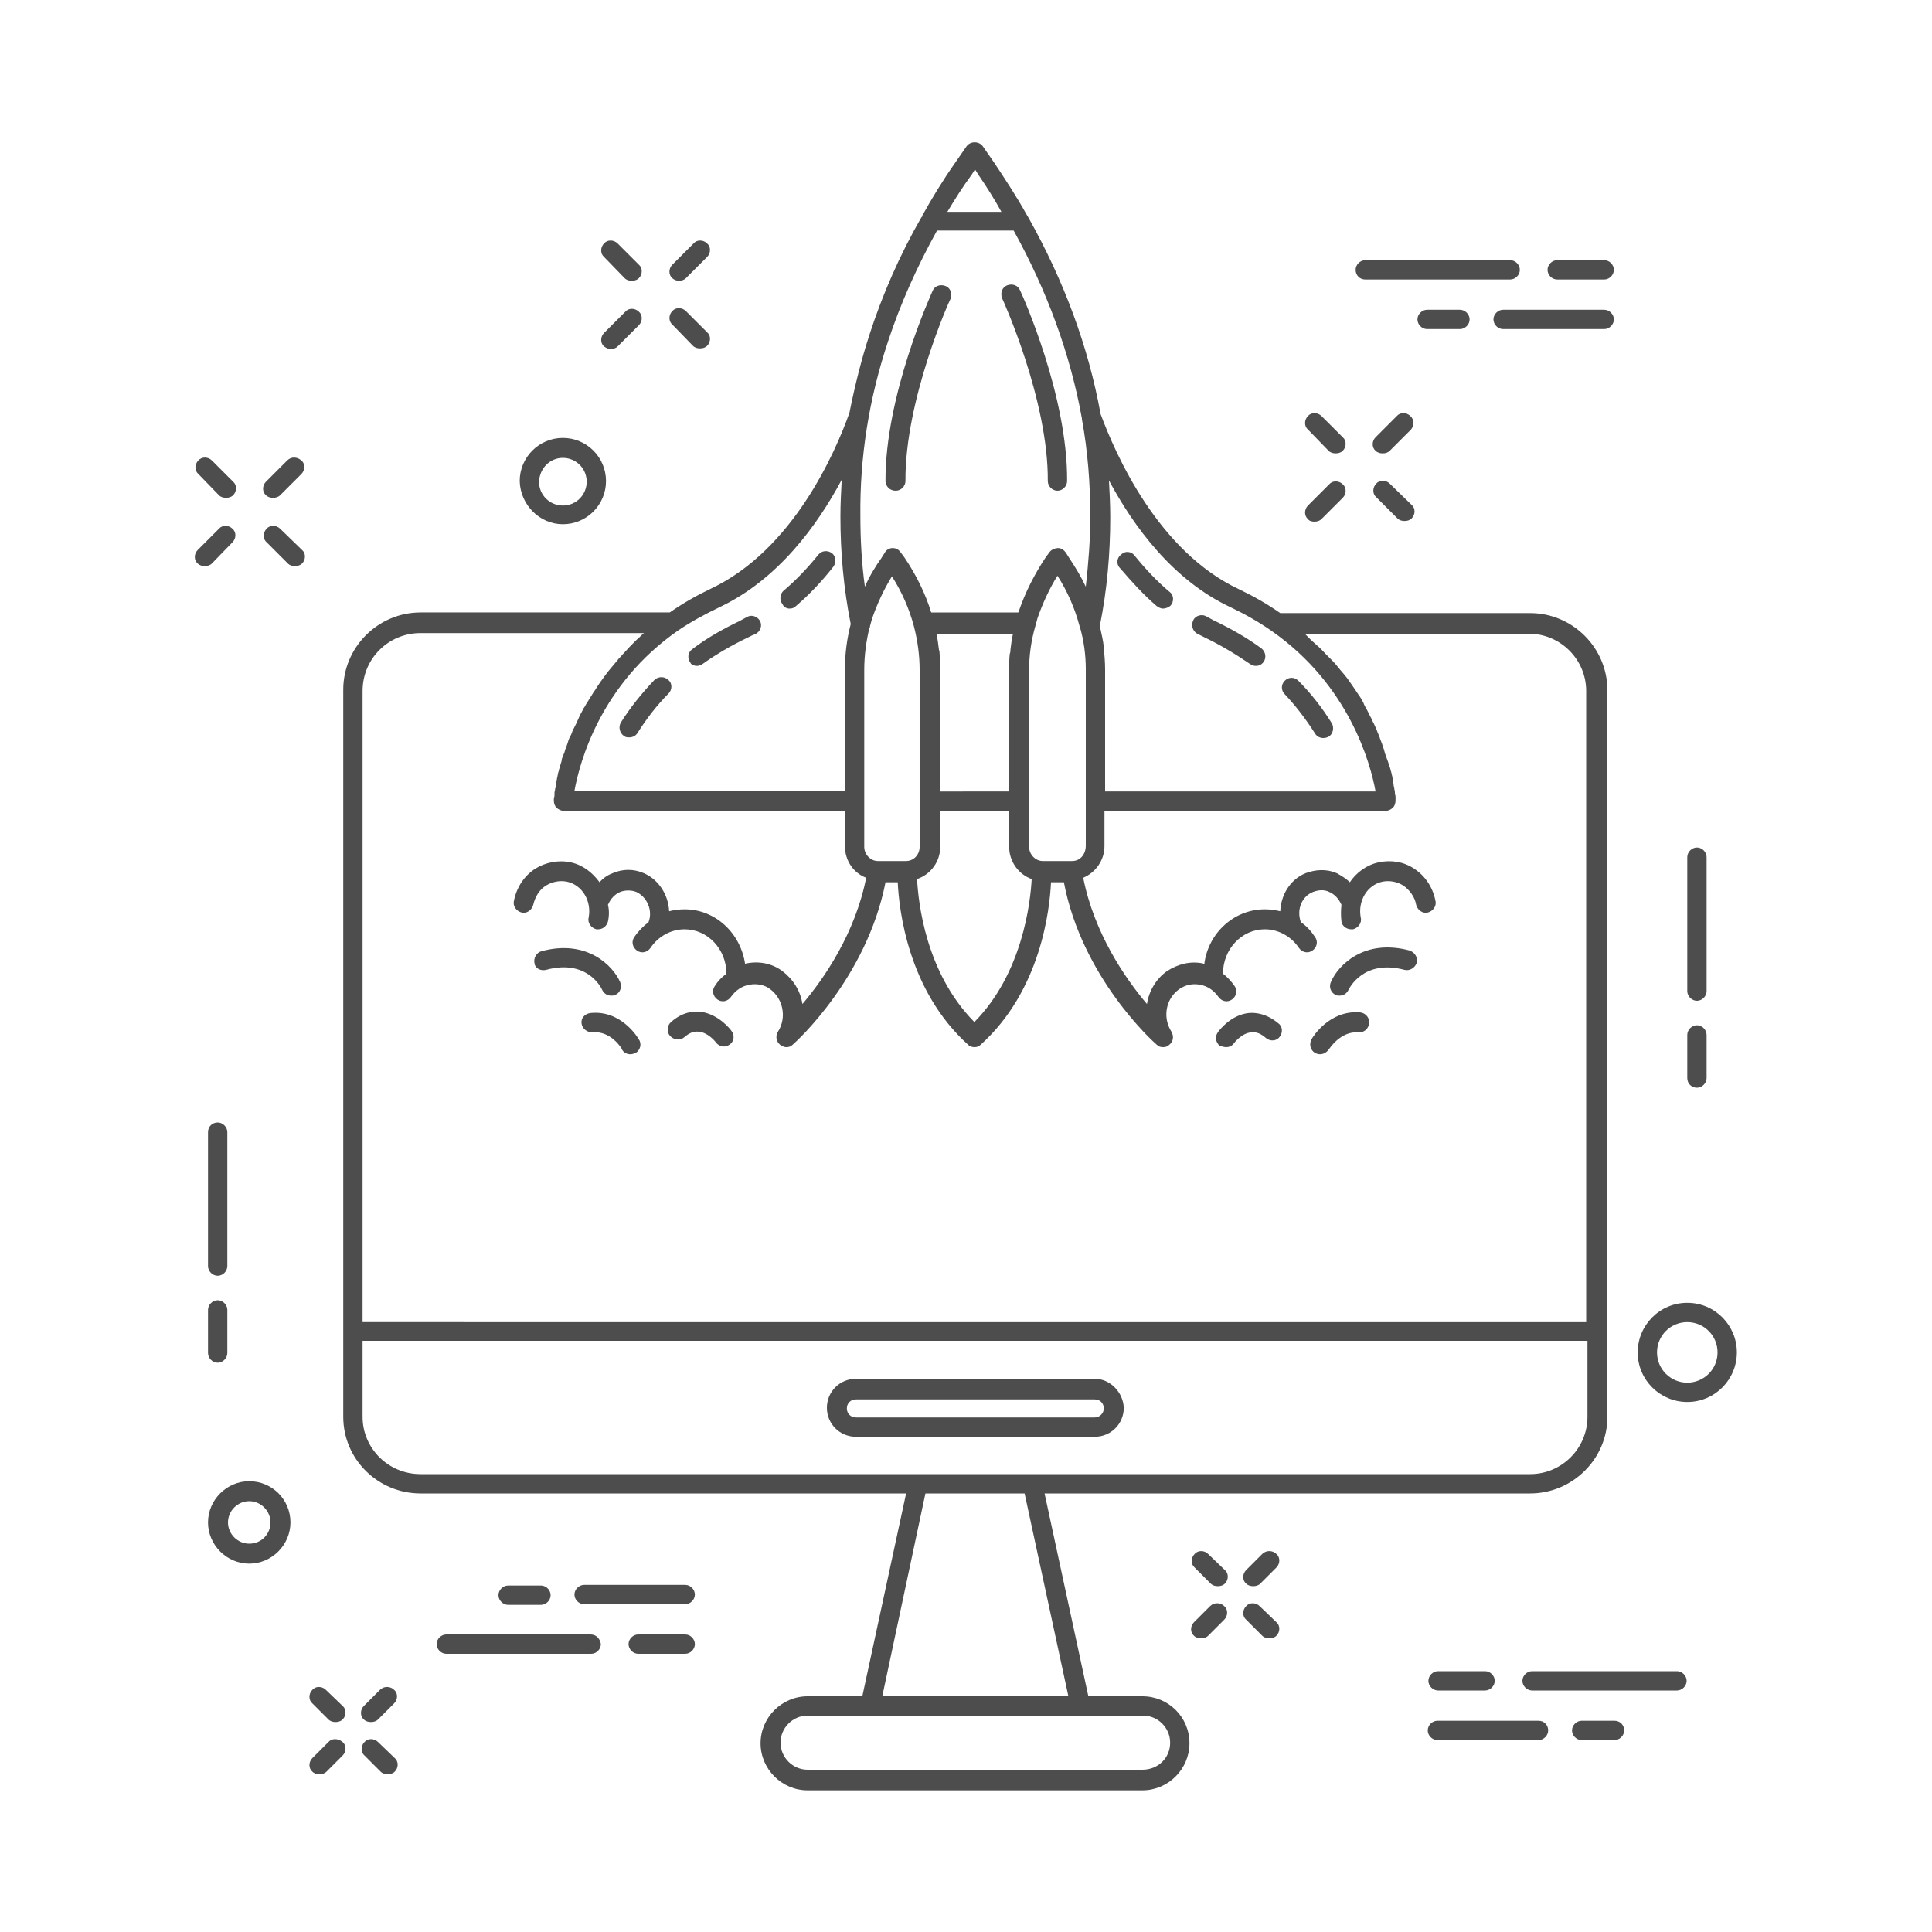 <?xml version="1.0" encoding="utf-8"?>
<!-- Generator: Adobe Illustrator 25.2.1, SVG Export Plug-In . SVG Version: 6.00 Build 0)  -->
<svg version="1.1" id="Capa_1" xmlns="http://www.w3.org/2000/svg" xmlns:xlink="http://www.w3.org/1999/xlink" x="0px" y="0px"
	 viewBox="0 0 300 300" style="enable-background:new 0 0 300 300;" xml:space="preserve">
<style type="text/css">
	.st0{fill:#4D4D4D;}
</style>
<g>
	<path class="st0" d="M32.3,175.8v20.8c0,0.8,0.7,1.5,1.5,1.5c0.8,0,1.5-0.7,1.5-1.5v-20.8c0-0.8-0.7-1.5-1.5-1.5
		C33,174.3,32.3,174.9,32.3,175.8z"/>
	<path class="st0" d="M33.8,211.6c0.8,0,1.5-0.7,1.5-1.5v-6.7c0-0.8-0.7-1.5-1.5-1.5c-0.8,0-1.5,0.7-1.5,1.5v6.7
		C32.3,210.9,33,211.6,33.8,211.6z"/>
	<path class="st0" d="M263.5,155.4c0.8,0,1.5-0.7,1.5-1.5v-20.8c0-0.8-0.7-1.5-1.5-1.5c-0.8,0-1.5,0.7-1.5,1.5v20.8
		C262,154.7,262.7,155.4,263.5,155.4z"/>
	<path class="st0" d="M263.5,168.9c0.8,0,1.5-0.7,1.5-1.5v-6.7c0-0.8-0.7-1.5-1.5-1.5c-0.8,0-1.5,0.7-1.5,1.5v6.7
		C262,168.3,262.7,168.9,263.5,168.9z"/>
	<path class="st0" d="M97,43.2c0.3,0.3,0.7,0.4,1.1,0.4c0.4,0,0.8-0.1,1.1-0.4c0.6-0.6,0.6-1.6,0-2.1l-3.3-3.3
		c-0.6-0.6-1.6-0.6-2.1,0c-0.6,0.6-0.6,1.6,0,2.1L97,43.2z"/>
	<path class="st0" d="M107.6,53.7c0.3,0.3,0.7,0.4,1.1,0.4c0.4,0,0.8-0.1,1.1-0.4c0.6-0.6,0.6-1.6,0-2.1l-3.3-3.3
		c-0.6-0.6-1.6-0.6-2.1,0c-0.6,0.6-0.6,1.6,0,2.1L107.6,53.7z"/>
	<path class="st0" d="M94.8,54.2c0.4,0,0.8-0.1,1.1-0.4l3.3-3.3c0.6-0.6,0.6-1.6,0-2.1c-0.6-0.6-1.6-0.6-2.1,0l-3.3,3.3
		c-0.6,0.6-0.6,1.6,0,2.1C94.1,54,94.4,54.2,94.8,54.2z"/>
	<path class="st0" d="M105.4,43.6c0.4,0,0.8-0.1,1.1-0.4l3.3-3.3c0.6-0.6,0.6-1.6,0-2.1c-0.6-0.6-1.6-0.6-2.1,0l-3.3,3.3
		c-0.6,0.6-0.6,1.6,0,2.1C104.6,43.4,105,43.6,105.4,43.6z"/>
	<path class="st0" d="M34,76.9c0.3,0.3,0.7,0.4,1.1,0.4c0.4,0,0.8-0.1,1.1-0.4c0.6-0.6,0.6-1.6,0-2.1l-3.3-3.3
		c-0.6-0.6-1.6-0.6-2.1,0c-0.6,0.6-0.6,1.6,0,2.1L34,76.9z"/>
	<path class="st0" d="M43.5,82.1c-0.6-0.6-1.6-0.6-2.1,0c-0.6,0.6-0.6,1.6,0,2.1l3.3,3.3c0.3,0.3,0.7,0.4,1.1,0.4
		c0.4,0,0.8-0.1,1.1-0.4c0.6-0.6,0.6-1.6,0-2.1L43.5,82.1z"/>
	<path class="st0" d="M36.1,84.2c0.6-0.6,0.6-1.6,0-2.1c-0.6-0.6-1.6-0.6-2.1,0l-3.3,3.3c-0.6,0.6-0.6,1.6,0,2.1
		c0.3,0.3,0.7,0.4,1.1,0.4c0.4,0,0.8-0.1,1.1-0.4L36.1,84.2z"/>
	<path class="st0" d="M44.6,71.5l-3.3,3.3c-0.6,0.6-0.6,1.6,0,2.1c0.3,0.3,0.7,0.4,1.1,0.4c0.4,0,0.8-0.1,1.1-0.4l3.3-3.3
		c0.6-0.6,0.6-1.6,0-2.1C46.1,70.9,45.2,70.9,44.6,71.5z"/>
	<path class="st0" d="M206.3,70c0.3,0.3,0.7,0.4,1.1,0.4c0.4,0,0.8-0.1,1.1-0.4c0.6-0.6,0.6-1.6,0-2.1l-3.3-3.3
		c-0.6-0.6-1.6-0.6-2.1,0c-0.6,0.6-0.6,1.6,0,2.1L206.3,70z"/>
	<path class="st0" d="M215.8,75.1c-0.6-0.6-1.6-0.6-2.1,0c-0.6,0.6-0.6,1.6,0,2.1l3.3,3.3c0.3,0.3,0.7,0.4,1.1,0.4
		c0.4,0,0.8-0.1,1.1-0.4c0.6-0.6,0.6-1.6,0-2.1L215.8,75.1z"/>
	<path class="st0" d="M204.1,81c0.4,0,0.8-0.1,1.1-0.4l3.3-3.3c0.6-0.6,0.6-1.6,0-2.1c-0.6-0.6-1.6-0.6-2.1,0l-3.3,3.3
		c-0.6,0.6-0.6,1.6,0,2.1C203.3,80.9,203.7,81,204.1,81z"/>
	<path class="st0" d="M219,64.6c-0.6-0.6-1.6-0.6-2.1,0l-3.3,3.3c-0.6,0.6-0.6,1.6,0,2.1c0.3,0.3,0.7,0.4,1.1,0.4s0.8-0.1,1.1-0.4
		l3.3-3.3C219.6,66.1,219.6,65.1,219,64.6z"/>
	<path class="st0" d="M187.6,241.3c-0.6-0.6-1.6-0.6-2.1,0c-0.6,0.6-0.6,1.6,0,2.1l2.5,2.5c0.3,0.3,0.7,0.4,1.1,0.4
		c0.4,0,0.8-0.1,1.1-0.4c0.6-0.6,0.6-1.6,0-2.1L187.6,241.3z"/>
	<path class="st0" d="M195.6,249.4c-0.6-0.6-1.6-0.6-2.1,0c-0.6,0.6-0.6,1.6,0,2.1l2.5,2.5c0.3,0.3,0.7,0.4,1.1,0.4
		c0.4,0,0.8-0.1,1.1-0.4c0.6-0.6,0.6-1.6,0-2.1L195.6,249.4z"/>
	<path class="st0" d="M187.9,249.4l-2.5,2.5c-0.6,0.6-0.6,1.6,0,2.1c0.3,0.3,0.7,0.4,1.1,0.4c0.4,0,0.8-0.1,1.1-0.4l2.5-2.5
		c0.6-0.6,0.6-1.6,0-2.1C189.5,248.8,188.5,248.8,187.9,249.4z"/>
	<path class="st0" d="M196,241.3l-2.5,2.5c-0.6,0.6-0.6,1.6,0,2.1c0.3,0.3,0.7,0.4,1.1,0.4c0.4,0,0.8-0.1,1.1-0.4l2.5-2.5
		c0.6-0.6,0.6-1.6,0-2.1C197.6,240.7,196.6,240.7,196,241.3z"/>
	<path class="st0" d="M50.6,262.4c-0.6-0.6-1.6-0.6-2.1,0c-0.6,0.6-0.6,1.6,0,2.1L51,267c0.3,0.3,0.7,0.4,1.1,0.4
		c0.4,0,0.8-0.1,1.1-0.4c0.6-0.6,0.6-1.6,0-2.1L50.6,262.4z"/>
	<path class="st0" d="M58.7,270.5c-0.6-0.6-1.6-0.6-2.1,0c-0.6,0.6-0.6,1.6,0,2.1l2.5,2.5c0.3,0.3,0.7,0.4,1.1,0.4
		c0.4,0,0.8-0.1,1.1-0.4c0.6-0.6,0.6-1.6,0-2.1L58.7,270.5z"/>
	<path class="st0" d="M51,270.5l-2.5,2.5c-0.6,0.6-0.6,1.6,0,2.1c0.3,0.3,0.7,0.4,1.1,0.4c0.4,0,0.8-0.1,1.1-0.4l2.5-2.5
		c0.6-0.6,0.6-1.6,0-2.1C52.5,269.9,51.5,269.9,51,270.5z"/>
	<path class="st0" d="M59,262.4l-2.5,2.5c-0.6,0.6-0.6,1.6,0,2.1c0.3,0.3,0.7,0.4,1.1,0.4c0.4,0,0.8-0.1,1.1-0.4l2.5-2.5
		c0.6-0.6,0.6-1.6,0-2.1C60.6,261.8,59.6,261.8,59,262.4z"/>
	<path class="st0" d="M262,202.3c-4.3,0-7.7,3.5-7.7,7.7c0,4.3,3.5,7.7,7.7,7.7c4.3,0,7.7-3.5,7.7-7.7
		C269.7,205.8,266.3,202.3,262,202.3z M262,214.7c-2.6,0-4.7-2.1-4.7-4.7s2.1-4.7,4.7-4.7c2.6,0,4.7,2.1,4.7,4.7
		S264.6,214.7,262,214.7z"/>
	<path class="st0" d="M38.7,230c-3.5,0-6.4,2.9-6.4,6.4c0,3.5,2.9,6.4,6.4,6.4c3.5,0,6.4-2.9,6.4-6.4C45.1,232.8,42.2,230,38.7,230z
		 M38.7,239.7c-1.8,0-3.3-1.5-3.3-3.3c0-1.8,1.5-3.3,3.3-3.3s3.3,1.5,3.3,3.3C42,238.2,40.6,239.7,38.7,239.7z"/>
	<path class="st0" d="M87.4,81.4c3.7,0,6.7-3,6.7-6.7c0-3.7-3-6.7-6.7-6.7c-3.7,0-6.7,3-6.7,6.7C80.8,78.4,83.8,81.4,87.4,81.4z
		 M87.4,71.1c2,0,3.7,1.6,3.7,3.7c0,2-1.6,3.7-3.7,3.7c-2,0-3.7-1.6-3.7-3.7C83.8,72.7,85.4,71.1,87.4,71.1z"/>
	<path class="st0" d="M260.4,259.5h-22.5c-0.8,0-1.5,0.7-1.5,1.5c0,0.8,0.7,1.5,1.5,1.5h22.5c0.8,0,1.5-0.7,1.5-1.5
		C261.9,260.2,261.2,259.5,260.4,259.5z"/>
	<path class="st0" d="M223.3,259.5c-0.8,0-1.5,0.7-1.5,1.5c0,0.8,0.7,1.5,1.5,1.5h7.3c0.8,0,1.5-0.7,1.5-1.5c0-0.8-0.7-1.5-1.5-1.5
		H223.3z"/>
	<path class="st0" d="M238.9,267.2h-15.7c-0.8,0-1.5,0.7-1.5,1.5c0,0.8,0.7,1.5,1.5,1.5h15.7c0.8,0,1.5-0.7,1.5-1.5
		C240.4,267.9,239.8,267.2,238.9,267.2z"/>
	<path class="st0" d="M250.7,267.2h-5.1c-0.8,0-1.5,0.7-1.5,1.5c0,0.8,0.7,1.5,1.5,1.5h5.1c0.8,0,1.5-0.7,1.5-1.5
		C252.2,267.9,251.6,267.2,250.7,267.2z"/>
	<path class="st0" d="M91.7,253.8H69.3c-0.8,0-1.5,0.7-1.5,1.5c0,0.8,0.7,1.5,1.5,1.5h22.5c0.8,0,1.5-0.7,1.5-1.5
		C93.2,254.5,92.6,253.8,91.7,253.8z"/>
	<path class="st0" d="M106.4,253.8h-7.3c-0.8,0-1.5,0.7-1.5,1.5c0,0.8,0.7,1.5,1.5,1.5h7.3c0.8,0,1.5-0.7,1.5-1.5
		C107.9,254.5,107.2,253.8,106.4,253.8z"/>
	<path class="st0" d="M106.4,246.1H90.7c-0.8,0-1.5,0.7-1.5,1.5c0,0.8,0.7,1.5,1.5,1.5h15.7c0.8,0,1.5-0.7,1.5-1.5
		C107.9,246.8,107.2,246.1,106.4,246.1z"/>
	<path class="st0" d="M84,249.2c0.8,0,1.5-0.7,1.5-1.5c0-0.8-0.7-1.5-1.5-1.5h-5.1c-0.8,0-1.5,0.7-1.5,1.5c0,0.8,0.7,1.5,1.5,1.5H84
		z"/>
	<path class="st0" d="M212,43.4h22.5c0.8,0,1.5-0.7,1.5-1.5c0-0.8-0.7-1.5-1.5-1.5H212c-0.8,0-1.5,0.7-1.5,1.5
		C210.5,42.7,211.1,43.4,212,43.4z"/>
	<path class="st0" d="M241.8,43.4h7.3c0.8,0,1.5-0.7,1.5-1.5c0-0.8-0.7-1.5-1.5-1.5h-7.3c-0.8,0-1.5,0.7-1.5,1.5
		C240.3,42.7,241,43.4,241.8,43.4z"/>
	<path class="st0" d="M249.1,48.1h-15.7c-0.8,0-1.5,0.7-1.5,1.5c0,0.8,0.7,1.5,1.5,1.5h15.7c0.8,0,1.5-0.7,1.5-1.5
		C250.6,48.8,249.9,48.1,249.1,48.1z"/>
	<path class="st0" d="M221.6,48.1c-0.8,0-1.5,0.7-1.5,1.5c0,0.8,0.7,1.5,1.5,1.5h5.1c0.8,0,1.5-0.7,1.5-1.5c0-0.8-0.7-1.5-1.5-1.5
		H221.6z"/>
	<path class="st0" d="M177.4,263.4H169l-6.8-31.5h75.4c6.6,0,12-5.4,12-11.9V107.2c0-6.6-5.4-12-12-12h-38.8c-2-1.4-4.1-2.6-6.4-3.7
		c-12.6-5.9-19.2-21-21.5-27.2c-1.9-10.5-5.7-20.7-11.2-30.5c-0.1-0.2-0.2-0.3-0.3-0.5c-1.5-2.7-3.2-5.3-5-8l-1.8-2.6
		c-0.6-0.8-1.9-0.8-2.5,0l-1.8,2.6c-1.9,2.7-3.6,5.5-5.1,8.2c0,0,0,0.1,0,0.1c0,0,0,0.1-0.1,0.1c-3.4,5.9-6.1,12.1-8.1,18.3
		c-1.3,4-2.3,8.1-3.1,12.1c0,0,0,0,0,0c-2.2,6.2-8.8,21.3-21.5,27.3c-2.3,1.1-4.4,2.3-6.4,3.7H65.3c-6.6,0-12,5.4-12,12V220
		c0,6.6,5.4,11.9,12,11.9h75.4l-6.8,31.5h-8.5c-4,0-7.3,3.3-7.3,7.3c0,4,3.3,7.3,7.3,7.3h52c4,0,7.3-3.3,7.3-7.3
		C184.7,266.6,181.4,263.4,177.4,263.4z M191.1,94.3c2.3,1.1,4.4,2.3,6.4,3.7c12,8.4,15.3,20.5,16.1,24.9h-42V104
		c0-1.2-0.1-2.3-0.2-3.4c0,0,0-0.1,0-0.1c-0.1-1.1-0.4-2.2-0.6-3.2c0-0.1,0-0.1,0-0.2c1.1-5.5,1.6-11.1,1.6-16.8
		c0-1.9-0.1-3.8-0.2-5.7C176,81.7,182.1,90.1,191.1,94.3z M166.5,133.7h-4.6c0,0,0,0,0,0c0,0,0,0,0,0c-1.1,0-2.1-1-2.1-2.2v-7
		c0,0,0,0,0,0c0,0,0,0,0,0V104c0-2.2,0.3-4.5,1-6.9c0.1-0.4,0.2-0.7,0.3-1.1c0.8-2.3,1.8-4.5,3.1-6.6c1.6,2.5,2.7,5.1,3.4,7.7
		c0,0.1,0.1,0.2,0.1,0.3c0.6,2.1,0.9,4.3,0.9,6.5v20.4v7C168.6,132.7,167.7,133.7,166.5,133.7z M136.3,133.7c-1.1,0-2.1-1-2.1-2.2
		v-7V104c0-2.2,0.3-4.4,0.8-6.5c0.1-0.1,0.1-0.2,0.1-0.3c0.1-0.4,0.2-0.7,0.3-1.1c0.8-2.3,1.8-4.5,3.1-6.6c1.6,2.5,2.7,5.1,3.4,7.7
		c0.6,2.3,0.9,4.6,0.9,6.8v27.5c0,1.2-0.9,2.2-2.1,2.2H136.3z M145.9,101.5c0-0.2,0-0.4-0.1-0.6c-0.1-0.8-0.2-1.7-0.4-2.5
		c0,0,0,0,0,0h11.9c0,0,0,0,0,0c-0.2,0.8-0.3,1.7-0.4,2.5c0,0.2,0,0.4-0.1,0.6c-0.1,0.8-0.1,1.7-0.1,2.5v18.9H146V104
		C146,103.2,146,102.3,145.9,101.5z M146,131.5v-5.5h10.7v5.5c0,2.3,1.5,4.3,3.5,5c-0.2,3.6-1.4,14.6-8.9,22.2
		c-7.6-7.7-8.7-18.6-8.9-22.2C144.5,135.8,146,133.8,146,131.5z M150.9,27.1l0.5-0.8l0.5,0.8c1.3,1.9,2.5,3.8,3.6,5.8h-8.4
		C148.3,30.9,149.5,29,150.9,27.1z M137.9,53c1.9-5.8,4.5-11.6,7.6-17.2h11.9c5.2,9.4,8.8,19.2,10.6,29.2c0,0,0,0,0,0.1
		c0.9,4.9,1.3,10,1.3,15.1c0,3.7-0.3,7.3-0.7,10.9c-0.7-1.5-1.6-3-2.6-4.5l-0.5-0.8c-0.3-0.4-0.7-0.7-1.2-0.7c-0.4,0-1,0.2-1.3,0.6
		l-0.6,0.8c-1.8,2.7-3.2,5.5-4.2,8.4c0,0.1,0,0.1-0.1,0.2h-13.5c-0.9-2.9-2.3-5.8-4.2-8.6l-0.6-0.8c-0.3-0.4-0.7-0.6-1.2-0.6
		c-0.5,0-1,0.3-1.2,0.7l-0.5,0.8c-1,1.4-1.9,2.9-2.6,4.5c-0.5-3.6-0.7-7.3-0.7-11C133.5,71.1,134.9,62,137.9,53z M111.7,94.3
		c9.1-4.3,15.2-12.7,19-19.8c-0.1,1.9-0.2,3.8-0.2,5.7c0,5.6,0.5,11.2,1.6,16.7c-0.6,2.3-0.9,4.7-0.9,7v18.9h-42
		c0.8-4.4,4-16.5,16.1-24.9c0,0,0,0,0,0c0,0,0,0,0,0C107.2,96.6,109.4,95.4,111.7,94.3z M65.3,98.3H100c-0.4,0.3-0.7,0.7-1.1,1
		c-0.3,0.3-0.6,0.6-0.9,0.9c-0.5,0.5-0.9,1-1.4,1.5c-0.2,0.3-0.5,0.5-0.7,0.8c-0.5,0.6-1,1.2-1.5,1.8c-0.1,0.1-0.2,0.3-0.3,0.4
		c-0.6,0.8-1.1,1.5-1.6,2.3c-0.1,0.2-0.3,0.4-0.4,0.6c-0.3,0.5-0.7,1.1-1,1.6c-0.2,0.3-0.3,0.6-0.5,0.8c-0.2,0.5-0.5,0.9-0.7,1.4
		c-0.1,0.3-0.3,0.6-0.4,0.9c-0.2,0.4-0.4,0.8-0.6,1.2c-0.1,0.3-0.2,0.6-0.4,0.9c-0.2,0.4-0.3,0.8-0.4,1.1c-0.1,0.3-0.2,0.6-0.3,0.8
		c-0.1,0.4-0.2,0.7-0.4,1.1c-0.1,0.3-0.2,0.5-0.2,0.8c-0.1,0.3-0.2,0.6-0.3,1c-0.1,0.2-0.1,0.5-0.2,0.7c-0.1,0.3-0.1,0.6-0.2,0.9
		c0,0.2-0.1,0.4-0.1,0.6c-0.1,0.3-0.1,0.5-0.1,0.7c0,0.2-0.1,0.3-0.1,0.4c0,0.2-0.1,0.4-0.1,0.6c0,0.1,0,0.2,0,0.3
		c0,0.2,0,0.3-0.1,0.5c0,0,0,0.1,0,0.1c0,0.2,0,0.3,0,0.3c0,0.4,0.1,0.8,0.4,1.1c0.3,0.3,0.7,0.5,1.1,0.5h43.7v5.5
		c0,2.3,1.4,4.2,3.3,4.9c-1.7,8.6-6.5,15.6-9.9,19.6c-0.3-2-1.4-3.8-3.1-5.1c-1.6-1.2-3.6-1.6-5.6-1.2c-0.1,0-0.1,0-0.2,0.1
		c-0.7-4.8-4.6-8.5-9.4-8.5c-0.8,0-1.6,0.1-2.4,0.3c-0.1-2.5-1.6-4.9-3.9-5.9c-1.6-0.7-3.3-0.7-4.9,0c-0.8,0.3-1.5,0.8-2,1.4
		c-1.1-1.5-2.6-2.7-4.5-3.1c-1.9-0.4-3.9,0-5.5,1c-1.7,1.1-2.9,2.9-3.3,5c-0.2,0.8,0.4,1.6,1.2,1.8c0.8,0.2,1.6-0.4,1.8-1.2
		c0.3-1.3,1-2.4,2-3c1-0.6,2.1-0.8,3.2-0.6c2.4,0.5,3.9,3,3.4,5.6c-0.2,0.8,0.4,1.6,1.2,1.8c0.1,0,0.2,0,0.3,0
		c0.7,0,1.3-0.5,1.5-1.2c0.2-0.9,0.2-1.8,0-2.6c0.4-0.9,1-1.6,1.9-2c0.8-0.3,1.7-0.3,2.5,0c1.7,0.8,2.6,2.9,1.9,4.7
		c-0.8,0.6-1.6,1.4-2.2,2.3c-0.5,0.7-0.3,1.6,0.4,2.1c0.7,0.5,1.6,0.3,2.1-0.4c1.2-1.8,3.2-2.9,5.3-2.9c3.6,0,6.5,3.1,6.5,6.9
		c-0.7,0.5-1.3,1.1-1.8,1.9c-0.5,0.7-0.3,1.6,0.4,2.1c0.7,0.5,1.6,0.3,2.1-0.4c0.7-1,1.7-1.7,2.9-1.9c1.1-0.2,2.3,0,3.2,0.7
		c2,1.5,2.6,4.4,1.2,6.6c-0.4,0.6-0.3,1.5,0.3,2c0.3,0.2,0.6,0.4,1,0.4c0.4,0,0.7-0.1,1-0.4c0.5-0.4,11.5-10.4,14.4-25.2h1.9
		c0.2,4.3,1.6,16.8,10.9,25.2c0.3,0.3,0.7,0.4,1,0.4c0.4,0,0.7-0.1,1-0.4c9.3-8.4,10.7-20.9,10.9-25.2h2
		c2.8,14.8,13.9,24.8,14.4,25.2c0.3,0.3,0.6,0.4,1,0.4c0.4,0,0.7-0.1,1-0.4c0.6-0.5,0.7-1.3,0.3-2c-1.4-2.2-0.9-5.1,1.2-6.6
		c1-0.7,2.1-0.9,3.2-0.7c1.2,0.2,2.2,0.9,2.9,1.9c0.5,0.7,1.4,0.9,2.1,0.4c0.7-0.5,0.9-1.4,0.4-2.1c-0.5-0.7-1.1-1.4-1.8-1.9
		c0-3.8,2.9-6.9,6.5-6.9c2.1,0,4.1,1.1,5.3,2.9c0.5,0.7,1.4,0.9,2.1,0.4c0.7-0.5,0.9-1.4,0.4-2.1c-0.6-0.9-1.3-1.7-2.2-2.3
		c-0.7-1.9,0.1-4,1.9-4.7c0.8-0.3,1.7-0.4,2.5,0c0.9,0.4,1.5,1.1,1.9,2c-0.1,0.9-0.1,1.7,0,2.6c0.1,0.7,0.8,1.2,1.5,1.2
		c0.1,0,0.2,0,0.3,0c0.8-0.2,1.4-1,1.2-1.8c-0.5-2.6,1-5.1,3.4-5.6c1.1-0.2,2.2,0,3.2,0.6c1,0.7,1.8,1.8,2,3c0.2,0.8,1,1.4,1.8,1.2
		c0.8-0.2,1.4-1,1.2-1.8c-0.4-2.1-1.6-3.9-3.3-5c-1.6-1.1-3.6-1.4-5.5-1c-1.9,0.4-3.5,1.6-4.5,3.1c-0.6-0.6-1.3-1-2-1.4
		c-1.6-0.7-3.3-0.6-4.9,0c-2.4,1-3.8,3.4-3.9,5.9c-0.8-0.2-1.6-0.3-2.4-0.3c-4.8,0-8.8,3.7-9.4,8.5c-0.1,0-0.1,0-0.2-0.1
		c-2-0.4-3.9,0.1-5.6,1.2c-1.7,1.2-2.8,3.1-3.1,5.1c-3.4-4-8.2-11-9.9-19.6c1.9-0.8,3.3-2.7,3.3-4.9v-5.5h43.7
		c0.4,0,0.8-0.2,1.1-0.5c0.3-0.3,0.4-0.7,0.4-1.2c0,0,0-0.1,0-0.3c0,0,0-0.1,0-0.1c0-0.1,0-0.3-0.1-0.5c0-0.1,0-0.2,0-0.3
		c0-0.2-0.1-0.4-0.1-0.6c0-0.1-0.1-0.3-0.1-0.5c0-0.2-0.1-0.5-0.1-0.7c0-0.2-0.1-0.4-0.1-0.6c-0.1-0.3-0.1-0.5-0.2-0.8
		c-0.1-0.2-0.1-0.5-0.2-0.7c-0.1-0.3-0.2-0.6-0.3-0.9c-0.1-0.3-0.2-0.5-0.3-0.8c-0.1-0.3-0.2-0.6-0.3-1c-0.1-0.3-0.2-0.6-0.3-0.9
		c-0.1-0.3-0.3-0.7-0.4-1.1c-0.1-0.3-0.3-0.6-0.4-1c-0.2-0.4-0.3-0.7-0.5-1.1c-0.2-0.3-0.3-0.7-0.5-1c-0.2-0.4-0.4-0.8-0.6-1.2
		c-0.2-0.3-0.4-0.7-0.5-1c-0.2-0.4-0.5-0.9-0.8-1.3c-0.2-0.3-0.4-0.6-0.6-0.9c-0.5-0.7-1-1.5-1.6-2.2c-0.2-0.2-0.4-0.5-0.6-0.7
		c-0.4-0.5-0.8-1-1.3-1.5c-0.3-0.3-0.6-0.6-0.9-0.9c-0.4-0.4-0.8-0.9-1.3-1.3c-0.3-0.3-0.7-0.6-1-0.9c-0.3-0.3-0.7-0.7-1-1h34.8
		c4.9,0,8.9,4,8.9,8.9v98H56.3v-98C56.3,102.3,60.3,98.3,65.3,98.3z M56.3,220v-11.8h190.2V220c0,4.9-4,8.9-8.9,8.9H65.3
		C60.3,228.9,56.3,224.9,56.3,220z M143.7,231.9h15.4l6.8,31.5H137L143.7,231.9z M177.4,274.8h-52c-2.3,0-4.2-1.9-4.2-4.2
		c0-2.3,1.9-4.2,4.2-4.2h9.7h32.7h9.7c2.3,0,4.2,1.9,4.2,4.2C181.7,273,179.8,274.8,177.4,274.8z"/>
	<path class="st0" d="M170,214.1h-37.1c-2.5,0-4.5,2-4.5,4.5c0,2.5,2,4.5,4.5,4.5H170c2.5,0,4.5-2,4.5-4.5
		C174.4,216.2,172.4,214.1,170,214.1z M170,220.1h-37.1c-0.8,0-1.4-0.6-1.4-1.4c0-0.8,0.6-1.4,1.4-1.4H170c0.8,0,1.4,0.6,1.4,1.4
		C171.4,219.4,170.8,220.1,170,220.1z"/>
	<path class="st0" d="M204.2,113.9c0.3,0.5,0.8,0.7,1.3,0.7c0.3,0,0.6-0.1,0.8-0.2c0.7-0.4,0.9-1.4,0.5-2.1
		c-1.5-2.4-3.2-4.6-5.2-6.6c-0.6-0.6-1.5-0.6-2.1,0c-0.6,0.6-0.6,1.5,0,2.1C201.2,109.6,202.8,111.7,204.2,113.9z"/>
	<path class="st0" d="M185.9,98.4c0.4,0.2,0.8,0.4,1.2,0.6c2.5,1.2,4.8,2.6,7,4.1c0.3,0.2,0.6,0.3,0.9,0.3c0.5,0,0.9-0.2,1.2-0.6
		c0.5-0.7,0.3-1.6-0.3-2.1c-2.3-1.7-4.8-3.1-7.5-4.4c-0.4-0.2-0.7-0.4-1.1-0.6c-0.7-0.4-1.7-0.1-2,0.6
		C184.9,97.1,185.2,98,185.9,98.4z"/>
	<path class="st0" d="M179.6,94.1c0.3,0.2,0.6,0.4,1,0.4c0.4,0,0.9-0.2,1.2-0.5c0.5-0.6,0.5-1.6-0.2-2.1c-1.9-1.6-3.7-3.5-5.4-5.6
		c-0.5-0.7-1.5-0.8-2.1-0.2c-0.7,0.5-0.8,1.5-0.2,2.1C175.7,90.3,177.6,92.4,179.6,94.1z"/>
	<path class="st0" d="M122.6,94.5c0.4,0,0.7-0.1,1-0.4c2-1.7,4-3.8,5.8-6.1c0.5-0.7,0.4-1.6-0.2-2.1c-0.7-0.5-1.6-0.4-2.1,0.2
		c-1.7,2.1-3.5,4-5.4,5.6c-0.6,0.5-0.7,1.5-0.2,2.1C121.7,94.3,122.2,94.5,122.6,94.5z"/>
	<path class="st0" d="M108.2,103.4c0.3,0,0.6-0.1,0.9-0.3c2.1-1.5,4.5-2.9,7-4.1c0.4-0.2,0.8-0.4,1.3-0.6c0.7-0.4,1-1.3,0.6-2
		c-0.4-0.7-1.3-1-2-0.6c-0.4,0.2-0.7,0.4-1.1,0.6c-2.7,1.3-5.2,2.7-7.4,4.4c-0.7,0.5-0.8,1.4-0.3,2.1
		C107.3,103.2,107.8,103.4,108.2,103.4z"/>
	<path class="st0" d="M101.6,105.6c-1.9,2-3.7,4.2-5.2,6.6c-0.4,0.7-0.2,1.6,0.5,2.1c0.3,0.2,0.5,0.2,0.8,0.2c0.5,0,1-0.2,1.3-0.7
		c1.4-2.2,3-4.3,4.8-6.1c0.6-0.6,0.6-1.6,0-2.1C103.2,105,102.2,105,101.6,105.6z"/>
	<path class="st0" d="M162.7,74.7c0,0.8,0.7,1.5,1.5,1.5c0,0,0,0,0,0c0.8,0,1.5-0.7,1.5-1.5c0.1-13.3-7-29-7.3-29.6
		c-0.3-0.8-1.2-1.1-2-0.8c-0.8,0.3-1.1,1.2-0.8,2C155.7,46.5,162.8,62.1,162.7,74.7z"/>
	<path class="st0" d="M139.1,76.2C139.1,76.2,139.1,76.2,139.1,76.2c0.8,0,1.5-0.7,1.5-1.5c-0.1-12.6,6.9-28.2,7-28.3
		c0.3-0.8,0-1.7-0.8-2c-0.8-0.3-1.7,0-2,0.8c-0.3,0.7-7.4,16.3-7.3,29.6C137.6,75.6,138.2,76.2,139.1,76.2z"/>
	<path class="st0" d="M207.4,154.5c0.2,0.1,0.4,0.1,0.6,0.1c0.6,0,1.1-0.3,1.4-0.9c0.1-0.2,2.3-4.8,8.7-3.1c0.8,0.2,1.6-0.3,1.9-1.1
		c0.2-0.8-0.3-1.6-1.1-1.9c-7.1-1.9-11.1,2.3-12.2,4.8C206.3,153.2,206.6,154.1,207.4,154.5z"/>
	<path class="st0" d="M190.4,162.6c0.5,0,0.9-0.2,1.2-0.6c0,0,1.2-1.6,2.7-1.7c0.8-0.1,1.5,0.2,2.3,0.9c0.6,0.5,1.6,0.5,2.1-0.2
		c0.5-0.6,0.5-1.6-0.2-2.1c-1.8-1.5-3.5-1.7-4.6-1.6c-2.8,0.3-4.6,2.7-4.8,3c-0.5,0.7-0.3,1.6,0.3,2.1
		C189.8,162.5,190.1,162.6,190.4,162.6z"/>
	<path class="st0" d="M204.2,163.5c0.2,0.1,0.5,0.2,0.8,0.2c0.5,0,1-0.3,1.3-0.7c0.1-0.1,1.8-2.9,4.6-2.7c0.8,0.1,1.6-0.5,1.7-1.4
		c0.1-0.8-0.5-1.6-1.4-1.7c-4.8-0.4-7.4,3.9-7.5,4.1C203.2,162.1,203.5,163.1,204.2,163.5z"/>
	<path class="st0" d="M84.8,150.6c6.2-1.7,8.5,2.6,8.7,3.1c0.3,0.6,0.8,0.9,1.4,0.9c0.2,0,0.4,0,0.6-0.1c0.8-0.3,1.1-1.2,0.8-2
		c-1.1-2.5-5.1-6.7-12.2-4.8c-0.8,0.2-1.3,1.1-1.1,1.9C83.1,150.4,84,150.8,84.8,150.6z"/>
	<path class="st0" d="M106.2,161.1c0.8-0.7,1.5-1,2.3-0.9c1.3,0.1,2.4,1.3,2.7,1.7c0.3,0.4,0.8,0.6,1.2,0.6c0.3,0,0.6-0.1,0.9-0.3
		c0.7-0.5,0.8-1.4,0.3-2.1c-0.2-0.3-2-2.6-4.8-3c-1.1-0.1-2.8,0-4.6,1.6c-0.6,0.5-0.7,1.5-0.2,2.1
		C104.6,161.5,105.6,161.6,106.2,161.1z"/>
	<path class="st0" d="M90.3,158.9c0.1,0.8,0.8,1.4,1.7,1.4c2.8-0.3,4.6,2.5,4.6,2.7c0.3,0.5,0.8,0.7,1.3,0.7c0.3,0,0.5-0.1,0.8-0.2
		c0.7-0.4,1-1.4,0.5-2.1c-0.1-0.2-2.7-4.6-7.5-4.1C90.8,157.4,90.2,158.1,90.3,158.9z"/>
</g>
</svg>
